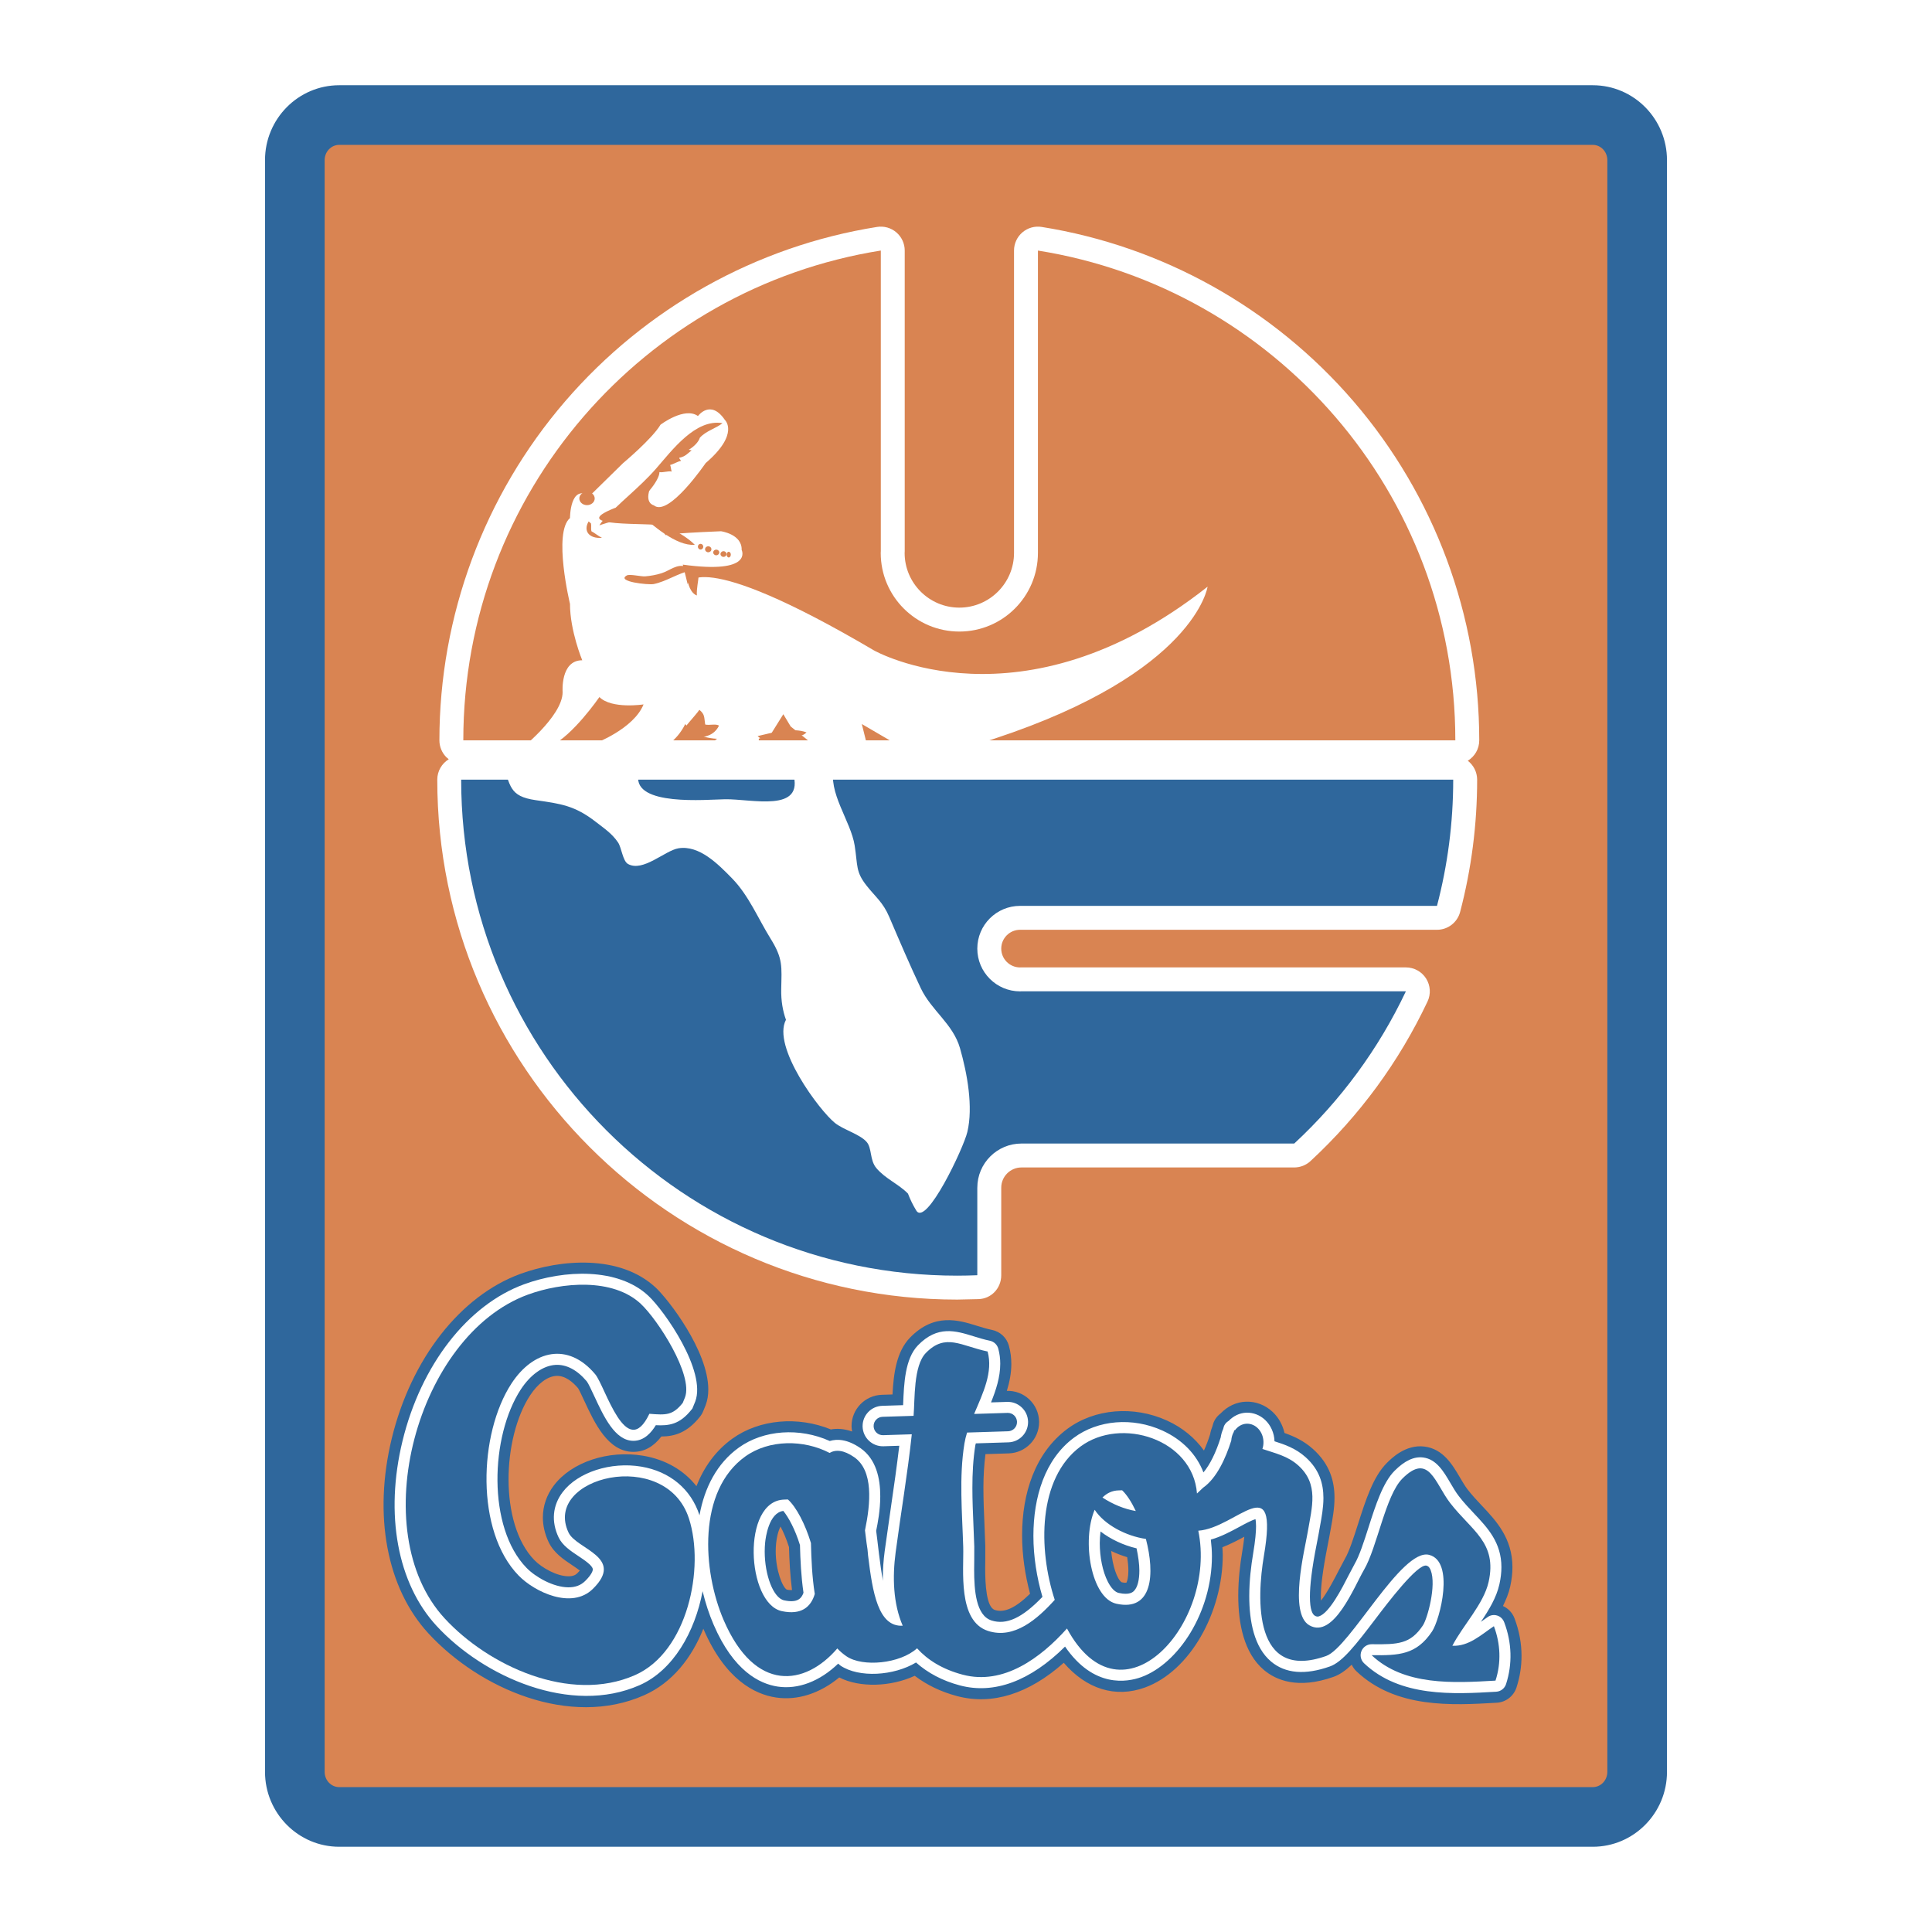<?xml version="1.0" encoding="utf-8"?>
<!-- Generator: Adobe Illustrator 13.0.0, SVG Export Plug-In . SVG Version: 6.00 Build 14948)  -->
<!DOCTYPE svg PUBLIC "-//W3C//DTD SVG 1.0//EN" "http://www.w3.org/TR/2001/REC-SVG-20010904/DTD/svg10.dtd">
<svg version="1.0" id="Layer_1" xmlns="http://www.w3.org/2000/svg" xmlns:xlink="http://www.w3.org/1999/xlink" x="0px" y="0px"
	 width="192.756px" height="192.756px" viewBox="0 0 192.756 192.756" enable-background="new 0 0 192.756 192.756"
	 xml:space="preserve">
<g>
	<polygon fill-rule="evenodd" clip-rule="evenodd" fill="#FFFFFF" points="0,0 192.756,0 192.756,192.756 0,192.756 0,0 	"/>
	<path fill-rule="evenodd" clip-rule="evenodd" fill="#2F679C" d="M33.843,8.504c-4.082,0-7.403,3.352-7.403,7.473v160.802
		c0,4.12,3.321,7.473,7.403,7.473h125.07c4.082,0,7.402-3.353,7.402-7.473V15.977c0-4.121-3.32-7.473-7.402-7.473H33.843
		L33.843,8.504z"/>
	<path fill-rule="evenodd" clip-rule="evenodd" fill="#D98452" d="M32.39,176.779V15.977c0-0.84,0.652-1.523,1.453-1.523h125.07
		c0.801,0,1.452,0.684,1.452,1.523v160.802c0,0.84-0.651,1.522-1.452,1.522H33.843C33.042,178.302,32.39,177.619,32.39,176.779
		L32.39,176.779z"/>
	<path fill-rule="evenodd" clip-rule="evenodd" fill="#FFFFFF" d="M146.441,75.899c0.686-0.419,1.144-1.172,1.144-2.034
		c0-12.417-4.457-24.431-12.549-33.829c-8.006-9.297-19.054-15.474-31.107-17.394c-0.688-0.11-1.392,0.088-1.923,0.541
		c-0.531,0.454-0.837,1.117-0.837,1.815v30.168c0,3.009-2.448,5.457-5.458,5.457c-3.004,0-5.448-2.441-5.456-5.444
		c0.003-0.064,0.009-0.173,0.009-0.176c0-0.004,0-30.007,0-30.007c0-0.698-0.306-1.361-0.837-1.814
		c-0.531-0.453-1.234-0.651-1.923-0.541c-12.056,1.917-23.105,8.094-31.113,17.391c-8.094,9.398-12.552,21.413-12.552,33.833
		c0,0.633,0.251,1.239,0.699,1.687c0.073,0.073,0.151,0.138,0.232,0.201c-0.685,0.419-1.143,1.172-1.143,2.034
		c0,28.603,23.27,51.873,51.874,51.873l2.102-0.046c1.298-0.027,2.291-1.086,2.291-2.383v-8.735c0-1.113,0.905-2.019,2.019-2.019
		h27.214c0.602,0,1.181-0.228,1.621-0.636c4.903-4.543,8.831-9.899,11.676-15.919c0.349-0.738,0.295-1.604-0.142-2.295
		c-0.438-0.69-1.198-1.109-2.016-1.109h-38.39c-0.039,0-0.01-0.001-0.049,0c0,0-0.034,0.002-0.063,0.003
		c-1.031-0.005-1.87-0.844-1.87-1.877c0-1.036,0.843-1.879,1.879-1.879h41.597c1.084,0,2.031-0.731,2.307-1.78
		c1.127-4.292,1.698-8.733,1.698-13.199C147.373,77.017,147.007,76.335,146.441,75.899L146.441,75.899z"/>
	<path fill-rule="evenodd" clip-rule="evenodd" fill="#D98452" d="M103.554,24.999v30.168c0,4.332-3.511,7.843-7.842,7.843
		c-4.331,0-7.842-3.511-7.842-7.843c0-0.064,0.008-0.127,0.009-0.191V24.997C64.27,28.752,46.224,49.2,46.224,73.865h98.975
		C145.199,49.203,127.158,28.758,103.554,24.999L103.554,24.999z"/>
	<path fill-rule="evenodd" clip-rule="evenodd" fill="#2F679C" d="M97.507,118.495c0-2.433,1.972-4.404,4.404-4.404h27.214
		c4.618-4.279,8.418-9.428,11.14-15.188h-38.39c-0.034,0.001-0.068,0.005-0.104,0.005c-2.355,0-4.265-1.909-4.265-4.264
		c0-2.355,1.909-4.265,4.265-4.265h41.597c1.055-4.021,1.619-8.241,1.619-12.593H46.011c0,27.332,22.157,49.487,49.488,49.487
		c0.672,0,1.341-0.017,2.007-0.043V118.495L97.507,118.495z"/>
	<path fill-rule="evenodd" clip-rule="evenodd" fill="#FFFFFF" d="M68.61,58.29c0,0,0.734-3.915,18.595,6.606
		c0,0,14.681,8.319,33.275-6.361c0,0-1.224,8.563-21.286,15.169c-20.063,6.606-0.489,0.245-0.489,0.245h-9.787l-2.936-1.713
		l0.489,1.958l-5.138,0.245l-2.447-1.958l-0.734-1.224l-1.223,1.958l-1.223,0.489v1.224l-6.117,0.245l1.957-1.468
		c0,0-2.202,0-3.181-1.468c0,0-0.734,1.713-2.446,2.447l-6.606-0.49c0,0,3.915-1.468,4.894-3.915c0,0-3.181,0.489-4.404-0.734
		c0,0-2.691,3.914-4.893,4.894l-3.181,0.489c0,0,4.404-3.426,4.404-5.873c0,0-0.245-3.18,1.958-3.18c0,0-1.223-2.937-1.223-5.627
		c0,0-1.713-7.096,0-8.564c0,0,0-3.425,1.957-2.202l3.342-3.279c0,0,2.874-2.395,3.735-3.832c0,0,2.395-1.82,3.735-0.862
		c0,0,1.245-1.724,2.682,0.383c0,0,1.51,1.374-1.916,4.31c0,0-3.704,5.438-5.171,4.214c0,0-1.024-0.201-0.29-1.914
		c0,0-4.159,2.202-5.138,3.915c0,0,4.894-1.958,6.606,0.979c0,0,0.019-0.171,5.526-0.394c0,0,2.107,0.287,2.059,1.862
		c0,0,1.224,2.447-5.872,1.468L68.61,58.29L68.61,58.29z"/>
	<path fill-rule="evenodd" clip-rule="evenodd" fill="#D98452" d="M57.799,49.732c0,0.368,0.343,0.666,0.767,0.666
		c0.423,0,0.767-0.298,0.767-0.666c0-0.368-0.343-0.667-0.767-0.667C58.142,49.065,57.799,49.364,57.799,49.732L57.799,49.732z"/>
	<path fill-rule="evenodd" clip-rule="evenodd" fill="#D98452" d="M60.153,51.963c1.543-1.755,3.621-3.283,5.297-5.202
		c1.601-1.832,3.931-4.999,6.636-4.541c-0.659,0.523-1.641,0.766-2.259,1.448c-0.134,0.428-0.565,0.873-1.105,1.202
		c0.092,0.029,0.187,0.049,0.283,0.062c-0.379,0.285-0.613,0.616-1.229,0.74c-0.046,0.087,0.154,0.183,0.146,0.321
		c-0.276,0.03-0.743,0.324-1.06,0.394c0.073,0.206,0.093,0.489,0.149,0.66c-0.351-0.082-0.863,0.124-1.217,0.055
		c-0.003,0.87-1.68,2.864-2.562,3.051L60.153,51.963L60.153,51.963z"/>
	<path fill-rule="evenodd" clip-rule="evenodd" fill="#D98452" d="M63.772,51.27c1.344,1.095,3.663,3.231,5.55,3.087
		c-1.258-1.283-3.167-1.778-4.282-3.268L63.772,51.27L63.772,51.27z"/>
	<path fill-rule="evenodd" clip-rule="evenodd" fill="#D98452" d="M69.628,54.543c0,0.157,0.12,0.285,0.269,0.285
		c0.148,0,0.269-0.127,0.269-0.285s-0.121-0.285-0.269-0.285C69.749,54.258,69.628,54.386,69.628,54.543L69.628,54.543z"/>
	<path fill-rule="evenodd" clip-rule="evenodd" fill="#D98452" d="M70.345,54.8c0,0.166,0.142,0.3,0.316,0.3s0.316-0.135,0.316-0.3
		s-0.142-0.299-0.316-0.299S70.345,54.635,70.345,54.8L70.345,54.8z"/>
	<path fill-rule="evenodd" clip-rule="evenodd" fill="#D98452" d="M71.157,55.118c0,0.156,0.135,0.283,0.302,0.283
		s0.302-0.126,0.302-0.283c0-0.157-0.135-0.283-0.302-0.283S71.157,54.961,71.157,55.118L71.157,55.118z"/>
	<path fill-rule="evenodd" clip-rule="evenodd" fill="#D98452" d="M71.883,55.277c0,0.157,0.135,0.285,0.3,0.285
		c0.166,0,0.3-0.127,0.3-0.285c0-0.157-0.134-0.285-0.3-0.285C72.018,54.992,71.883,55.12,71.883,55.277L71.883,55.277z"/>
	<path fill-rule="evenodd" clip-rule="evenodd" fill="#D98452" d="M72.498,55.335c0,0.157,0.093,0.284,0.208,0.284
		c0.115,0,0.208-0.127,0.208-0.284c0-0.157-0.093-0.285-0.208-0.285C72.591,55.05,72.498,55.178,72.498,55.335L72.498,55.335z"/>
	<path fill-rule="evenodd" clip-rule="evenodd" fill="#D98452" d="M58.728,52.023c-0.562,0.941,0.036,1.741,1.33,1.634
		c-0.367-0.168-0.702-0.475-1.053-0.654c-0.06-0.26,0.007-0.515-0.041-0.777L58.728,52.023L58.728,52.023z"/>
	<path fill-rule="evenodd" clip-rule="evenodd" fill="#D98452" d="M68.582,57.6c-0.002,0.605,0.323,1.592,0.943,1.81
		c-0.037-0.722,0.151-1.402,0.191-2.083c-0.166-0.008-0.307-0.101-0.464-0.11L68.582,57.6L68.582,57.6z"/>
	<path fill-rule="evenodd" clip-rule="evenodd" fill="#D98452" d="M68.486,56.546c-0.955-0.335-1.615,0.369-2.49,0.647
		c-0.519,0.165-1.092,0.265-1.628,0.311c-0.379,0.033-1.54-0.249-1.82-0.097c-1.143,0.62,2.148,0.969,2.665,0.866
		c1.226-0.244,2.418-1.068,3.656-1.343L68.486,56.546L68.486,56.546z"/>
	<path fill-rule="evenodd" clip-rule="evenodd" fill="#D98452" d="M61.329,50.686c-5.047,2.005,3.777,1.402,4.725,1.77
		c-0.83-1.375-2.341-1.963-3.991-1.77H61.329L61.329,50.686z"/>
	<path fill-rule="evenodd" clip-rule="evenodd" fill="#D98452" d="M67.76,73.44c0.469-0.899,1.537-1.939,2.019-2.622
		c0.57,0.482,0.457,0.73,0.579,1.466c0.383,0.109,1.094-0.107,1.376,0.117c-0.595,1.209-1.899,1.309-3.469,1.039H67.76L67.76,73.44z
		"/>
	<path fill-rule="evenodd" clip-rule="evenodd" fill="#D98452" d="M77.477,73.807c-0.837-0.064-1.341,0.172-1.887-0.367
		c1.412-0.34,3.512-0.899,4.875-0.367c-0.545,0.538-1.05,0.305-1.887,0.367L77.477,73.807L77.477,73.807z"/>
	<path fill-rule="evenodd" clip-rule="evenodd" fill="#FFFFFF" d="M95.779,104.577c-0.697-2.431-2.857-3.753-3.915-5.988
		c-1.079-2.281-2.127-4.727-3.146-7.115c-0.625-1.464-1.386-1.998-2.272-3.13c-1.087-1.391-0.857-1.931-1.173-3.975
		c-0.379-2.455-2.738-5.35-2.044-7.828l-0.217-0.187c-1.035,0.536-2.729,0.172-3.896,0.769c1.202,4.017-4.113,2.576-6.772,2.619
		c-1.899,0.031-9.095,0.706-8.661-2.363c-4.214-1.02-9.277-1.098-13.582-1.335c0.848,2.355,0.666,3.401,3.346,3.788
		c2.508,0.361,3.899,0.534,6.006,2.174c0.83,0.646,1.626,1.169,2.218,2.058c0.337,0.506,0.464,1.835,0.976,2.13
		c1.491,0.857,3.7-1.34,5.042-1.559c2.076-0.337,3.953,1.571,5.35,3.001c1.667,1.707,2.588,3.995,3.852,6.029
		c1.241,1.999,1.095,2.749,1.052,5.032c-0.022,1.167,0.156,2.162,0.473,3.047c-1.42,2.685,3.353,9.069,4.886,10.293
		c0.848,0.678,2.419,1.098,3.128,1.854c0.598,0.639,0.312,1.818,1.001,2.646c0.881,1.057,2.24,1.603,3.158,2.551
		c0.216,0.561,0.485,1.131,0.832,1.694c0.995,1.615,4.707-6.22,5.091-7.839C97.11,110.432,96.501,107.094,95.779,104.577
		L95.779,104.577z"/>
	<path fill-rule="evenodd" clip-rule="evenodd" fill="#2F679C" d="M78.497,158.596c-0.435-0.245-1.104-1.932-1.104-3.827
		c0-0.537,0.054-1.09,0.182-1.632c0.078-0.327,0.183-0.608,0.296-0.835c0.28,0.518,0.579,1.217,0.848,2.052
		c0.037,1.32,0.107,2.792,0.301,4.288C78.923,158.651,78.767,158.651,78.497,158.596L78.497,158.596L78.497,158.596z
		 M151.105,161.466c-0.21-0.554-0.624-0.994-1.155-1.234c0.304-0.62,0.571-1.257,0.72-1.929c0.156-0.701,0.226-1.346,0.226-1.942
		c0-2.904-1.65-4.655-3.023-6.111c-0.489-0.519-0.995-1.056-1.454-1.65c-0.256-0.333-0.502-0.753-0.763-1.196
		c-0.744-1.267-1.67-2.843-3.53-3.08c-1.887-0.24-3.302,1.177-3.767,1.643c-1.355,1.357-2.092,3.657-2.87,6.092
		c-0.429,1.337-0.871,2.719-1.299,3.448l-0.625,1.18c-0.31,0.608-1.103,2.162-1.77,3.007c-0.01-0.128-0.015-0.272-0.015-0.436
		c0-0.939,0.167-2.494,0.676-5.048l0.188-0.983l0.139-0.775c0.172-0.938,0.36-1.967,0.36-3.021c0-1.641-0.457-3.342-2.143-4.859
		c-0.926-0.833-1.934-1.282-2.846-1.603c-0.181-0.806-0.592-1.548-1.185-2.104c-0.731-0.688-1.674-1.049-2.653-1.019
		c-0.965,0.03-1.853,0.461-2.53,1.169c-0.366,0.28-0.652,0.657-0.774,1.118c0,0-0.031,0.121-0.032,0.124
		c-0.111,0.271-0.193,0.55-0.247,0.844c-0.205,0.649-0.414,1.18-0.616,1.619c-0.895-1.253-2.146-2.29-3.682-2.989
		c-3.331-1.518-7.239-1.189-9.957,0.836c-3.22,2.399-4.503,6.426-4.503,10.605c0,1.965,0.294,3.956,0.794,5.835
		c-1.455,1.418-2.563,1.928-3.513,1.62c-0.854-0.276-0.964-2.589-0.964-4.164c0-0.318,0.005-0.606,0.009-0.842l0.002-1.361
		l-0.081-2.101c-0.055-1.277-0.107-2.522-0.107-3.738c0-1.14,0.068-2.249,0.204-3.343c1.143-0.036,2.33-0.073,2.33-0.073
		c1.687-0.055,3.021-1.442,3.021-3.117c0-0.033,0-0.066-0.002-0.101c-0.025-0.831-0.374-1.604-0.982-2.175
		c-0.607-0.57-1.4-0.87-2.233-0.844c0.263-0.862,0.447-1.758,0.447-2.687c0-0.594-0.073-1.2-0.242-1.818
		c-0.219-0.798-0.865-1.405-1.675-1.574c-0.534-0.111-1.046-0.27-1.541-0.423c-1.781-0.553-4.22-1.309-6.65,1.191
		c-1.38,1.423-1.643,3.667-1.745,5.669c-0.481,0.016-1.066,0.033-1.066,0.033c-1.687,0.054-3.022,1.442-3.022,3.117
		c0,0.033,0.001,0.066,0.002,0.1c0.004,0.153,0.032,0.3,0.059,0.446c-0.822-0.291-1.539-0.312-2.125-0.207
		c-3.287-1.343-7.123-1.021-9.823,0.916c-1.674,1.201-2.844,2.853-3.589,4.743c-1.251-1.592-3.089-2.659-5.316-3.035
		c-3.48-0.587-7.144,0.633-8.909,2.966c-0.727,0.96-1.095,2.059-1.095,3.191c0,0.814,0.19,1.646,0.574,2.457v0.001
		c0.511,1.078,1.492,1.731,2.356,2.309c0.22,0.146,0.525,0.353,0.757,0.532c-0.064,0.075-0.145,0.162-0.25,0.265
		c-0.148,0.146-0.385,0.312-0.905,0.306c-1.143-0.014-2.611-0.826-3.372-1.605c-3.543-3.631-3.2-12.212-0.445-16.429
		c0.779-1.191,1.73-1.905,2.61-1.957c0.9-0.054,1.68,0.63,2.186,1.226c0.124,0.19,0.399,0.782,0.603,1.222
		c1.06,2.28,2.379,5.119,4.907,5.13c1.085,0.005,2.021-0.514,2.8-1.533c1.296-0.01,2.56-0.354,3.855-1.978
		c0.132-0.165,0.239-0.348,0.318-0.543l0.227-0.558c0.008-0.021,0.016-0.041,0.024-0.062c0.179-0.479,0.258-1,0.258-1.546
		c0-3.868-4.007-9.016-5.245-10.168c-3.586-3.338-9.515-2.823-13.502-1.369c-5.987,2.186-10.904,8.478-12.834,16.421
		c-1.862,7.665-0.498,14.932,3.651,19.438c5.103,5.542,14.131,9.446,21.514,6.186c2.839-1.253,4.771-3.756,5.922-6.64
		c0.004,0.011,0.009,0.021,0.014,0.032c2.185,5.065,5.133,6.507,7.222,6.825c2.152,0.327,4.38-0.396,6.325-1.999
		c2.039,1.048,5.171,0.935,7.528-0.165c1.188,0.903,2.592,1.591,4.221,2.024c3.519,0.936,7.16-0.225,10.649-3.321
		c2.251,2.615,5.148,3.539,8.106,2.464c4.498-1.636,7.758-7.494,7.758-13.229c0-0.255-0.024-0.508-0.037-0.762
		c0.797-0.312,1.534-0.697,2.188-1.053c-0.042,0.406-0.108,0.904-0.215,1.534c-0.202,1.194-0.391,2.739-0.391,4.349
		c0,2.771,0.559,5.731,2.566,7.419c1.199,1.008,3.378,1.944,6.941,0.681c0.613-0.217,1.196-0.625,1.814-1.214
		c0.114,0.242,0.268,0.468,0.47,0.659c3.935,3.724,9.516,3.398,14.001,3.137c0.903-0.053,1.684-0.652,1.965-1.513
		c0.337-1.029,0.505-2.089,0.505-3.155C151.803,163.957,151.57,162.695,151.105,161.466L151.105,161.466L151.105,161.466z
		 M112.459,155.36c0.082,0.517,0.119,0.967,0.119,1.333c0,0.651-0.101,1.05-0.199,1.212c-0.052,0.009-0.177,0.019-0.47-0.042
		c-0.45-0.292-0.91-1.622-1.045-3.122C111.373,154.988,111.908,155.193,112.459,155.36L112.459,155.36z"/>
	<path fill-rule="evenodd" clip-rule="evenodd" fill="#FFFFFF" d="M113.149,158.714c-0.109,0.113-0.441,0.458-1.531,0.215
		c-0.374-0.083-0.76-0.479-1.086-1.116c-0.531-1.035-0.808-2.471-0.808-3.853c0-0.397,0.031-0.786,0.077-1.164
		c1.007,0.771,2.269,1.372,3.594,1.682c0.169,0.8,0.279,1.564,0.279,2.212C113.675,157.627,113.498,158.352,113.149,158.714
		L113.149,158.714L113.149,158.714z M78.236,159.668L78.236,159.668c-1.078-0.23-1.941-2.511-1.941-4.874
		c0-0.295,0.014-0.591,0.042-0.885c0.049-0.512,0.372-2.979,1.815-3.164c0.513,0.625,1.165,1.812,1.661,3.406
		c0.039,1.456,0.111,3.11,0.352,4.758C79.966,159.465,79.58,159.954,78.236,159.668L78.236,159.668L78.236,159.668z
		 M150.075,161.855c-0.12-0.319-0.371-0.571-0.696-0.671c-0.326-0.1-0.67-0.051-0.947,0.146c0,0-0.591,0.417-0.684,0.482
		c0.804-1.189,1.552-2.421,1.848-3.748c0.138-0.621,0.2-1.188,0.2-1.711c0-2.459-1.381-3.924-2.725-5.349
		c-0.508-0.539-1.033-1.096-1.525-1.734c-0.299-0.388-0.574-0.857-0.841-1.311c-0.686-1.169-1.395-2.377-2.72-2.546
		c-0.908-0.115-1.84,0.319-2.849,1.329c-1.167,1.169-1.896,3.446-2.601,5.648c-0.445,1.395-0.907,2.836-1.397,3.671l-0.593,1.121
		c-0.623,1.225-1.918,3.771-2.957,4.081c-0.117,0.035-0.231,0.038-0.404-0.062c-0.23-0.131-0.494-0.571-0.494-1.897
		c0-1.08,0.175-2.747,0.687-5.312l0.182-0.952l0.141-0.79c0.164-0.897,0.338-1.844,0.338-2.789c0-1.414-0.389-2.827-1.773-4.073
		c-0.988-0.891-2.102-1.271-3.107-1.591c-0.025-0.817-0.368-1.596-0.94-2.133c-0.518-0.486-1.18-0.742-1.864-0.721
		c-0.668,0.021-1.286,0.32-1.766,0.814c-0.242,0.142-0.433,0.362-0.507,0.642c0,0-0.039,0.148-0.043,0.164
		c-0.122,0.267-0.206,0.551-0.249,0.852c-0.479,1.516-1.074,2.717-1.721,3.488c-0.69-1.801-2.106-3.271-4.089-4.174
		c-2.971-1.354-6.441-1.072-8.843,0.717c-2.895,2.157-4.033,5.918-4.033,9.787c0,2.077,0.341,4.175,0.902,6.085
		c-2.01,2.101-3.596,2.836-5.088,2.354c-1.542-0.499-1.727-2.992-1.727-5.07c0-0.349,0.005-0.687,0.01-1l0.003-1.312l-0.081-2.087
		c-0.053-1.242-0.107-2.504-0.107-3.759c0-1.438,0.071-2.867,0.294-4.248c0.01-0.06,0.035-0.132,0.047-0.192
		c1.059-0.033,3.259-0.103,3.259-0.103c1.091-0.035,1.955-0.934,1.955-2.017c0-0.021-0.001-0.044-0.001-0.065
		c-0.018-0.538-0.243-1.038-0.637-1.407c-0.393-0.369-0.906-0.563-1.445-0.546c0,0-0.808,0.025-1.614,0.051
		c0.495-1.223,0.922-2.523,0.922-3.855c0-0.5-0.06-1.004-0.198-1.51c-0.109-0.398-0.433-0.703-0.838-0.787
		c-0.585-0.122-1.122-0.289-1.642-0.45c-1.758-0.544-3.576-1.107-5.534,0.908c-1.295,1.334-1.394,3.829-1.474,5.833
		c0,0-0.005,0.107-0.007,0.137c-0.918,0.029-2.086,0.065-2.086,0.065c-1.091,0.035-1.955,0.934-1.955,2.018
		c0,0.021,0,0.042,0.001,0.063c0.035,1.112,0.969,1.989,2.081,1.954c0,0,0.797-0.024,1.578-0.05
		c-0.244,2.04-0.531,4.079-0.823,6.061l-0.633,4.455c-0.123,0.931-0.184,1.821-0.184,2.673c0,0.101,0.011,0.195,0.012,0.295
		c-0.153-0.826-0.278-1.728-0.39-2.646c0,0,0.006,0.061,0.006,0.062l-0.164-1.372c0-0.002,0.009,0.061,0.009,0.061
		s-0.104-0.828-0.139-1.102c0.158-0.763,0.409-2.059,0.409-3.46c0-1.786-0.414-3.708-1.973-4.788
		c-1.301-0.9-2.328-0.939-3.067-0.714c-3.01-1.356-6.588-1.123-9.07,0.657c-2.192,1.572-3.432,4.015-3.925,6.756
		c-0.002-0.008-0.004-0.016-0.007-0.023c-0.84-2.591-2.954-4.353-5.799-4.833c-3.043-0.514-6.344,0.557-7.848,2.545
		c-1.008,1.331-1.151,2.934-0.403,4.513l0,0c0.38,0.804,1.19,1.343,1.972,1.864c0.592,0.395,1.404,0.936,1.438,1.307
		c0.018,0.194-0.175,0.609-0.772,1.193c-0.434,0.425-0.986,0.628-1.688,0.619c-1.482-0.017-3.243-1.011-4.147-1.938
		c-3.938-4.035-3.61-13.16-0.579-17.799c0.972-1.487,2.235-2.382,3.466-2.455c1.085-0.064,2.165,0.505,3.122,1.646
		c0.143,0.171,0.483,0.902,0.731,1.437c0.977,2.103,2.084,4.485,3.914,4.493c1.106,0.005,1.825-0.865,2.241-1.559
		c1.313,0.069,2.38-0.072,3.549-1.538l0.1-0.124l0.287-0.705c1.126-3.026-3.047-9.023-4.693-10.556
		c-3.015-2.807-8.388-2.595-12.375-1.14c-5.646,2.061-10.297,8.056-12.142,15.646c-1.775,7.308-0.507,14.198,3.392,18.432
		c4.719,5.125,13.423,8.943,20.259,5.925c3.372-1.489,5.526-5.323,6.292-9.377c0.276,1.161,0.646,2.288,1.1,3.341
		c1.985,4.602,4.563,5.896,6.377,6.172c2.051,0.312,4.209-0.519,6.049-2.287c0.082,0.061,0.15,0.143,0.234,0.199
		c1.845,1.24,5.321,1.02,7.533-0.313c1.172,1.043,2.628,1.821,4.375,2.286c3.421,0.91,7.026-0.434,10.493-3.874
		c2.856,4.168,6.211,3.552,7.603,3.046c3.711-1.349,7.051-6.473,7.051-12.067c0-0.547-0.044-1.099-0.11-1.651
		c1.03-0.291,2.003-0.813,2.889-1.294c0.498-0.271,1.191-0.642,1.568-0.745c0.027,0.133,0.055,0.345,0.055,0.697
		c0,0.546-0.065,1.412-0.295,2.77c-0.196,1.156-0.382,2.665-0.382,4.215c0,2.494,0.481,5.099,2.181,6.526
		c1.424,1.196,3.397,1.36,5.864,0.486c1.237-0.439,2.548-2.106,4.586-4.792c1.134-1.496,4.147-5.469,5.042-5.268
		c0.09,0.022,0.277,0.068,0.432,0.467c0.585,1.505-0.33,4.822-0.781,5.498c-1.236,1.85-2.456,1.912-5.098,1.877
		c-0.454-0.006-0.864,0.267-1.035,0.687c-0.171,0.421-0.066,0.902,0.264,1.214c3.589,3.397,8.907,3.087,13.181,2.838
		c0.451-0.026,0.841-0.326,0.982-0.757C150.906,166.024,150.845,163.892,150.075,161.855L150.075,161.855z"/>
	<path fill-rule="evenodd" clip-rule="evenodd" fill="#2F679C" d="M149.046,162.244c-1.271,0.854-2.501,2.032-4.144,1.956
		c1.03-2.007,3.129-4.171,3.618-6.375c0.876-3.938-1.696-5.093-3.847-7.883c-1.508-1.956-2.109-5.074-4.758-2.422
		c-1.686,1.688-2.513,6.857-3.827,9.099c-0.94,1.604-3.022,6.93-5.451,5.54c-2.079-1.189-0.465-7.526-0.165-9.302
		c0.425-2.516,1.132-4.78-0.945-6.651c-1.07-0.963-2.351-1.223-3.576-1.643c0.075-0.226,0.114-0.471,0.105-0.727
		c-0.031-1.018-0.78-1.82-1.671-1.792c-0.487,0.016-0.91,0.281-1.194,0.68c-0.014-0.019-0.03-0.034-0.045-0.055
		c-0.016,0.065-0.035,0.133-0.053,0.2c-0.145,0.252-0.23,0.546-0.251,0.862c-0.553,1.756-1.452,3.749-2.809,4.699l-0.61,0.578
		c-0.409-5.42-7.583-7.696-11.631-4.68c-4.263,3.177-4.213,10.256-2.56,15.29c-1.727,1.91-4.032,3.948-6.655,3.101
		c-3.055-0.989-2.406-6.095-2.477-8.396c-0.104-3.448-0.425-6.932,0.121-10.305c0.059-0.361,0.15-0.725,0.263-1.091l4.094-0.128
		c0.507-0.017,0.904-0.44,0.889-0.946c-0.017-0.507-0.439-0.904-0.946-0.888l-3.333,0.104c0.878-2.067,1.909-4.17,1.345-6.229
		c-2.634-0.549-4.2-1.871-6.162,0.148c-1.252,1.289-1.083,4.616-1.224,6.271l-3.098,0.097c-0.506,0.017-0.904,0.439-0.888,0.946
		c0.016,0.506,0.439,0.903,0.946,0.888l2.862-0.09c-0.427,3.995-1.103,7.915-1.615,11.801c-0.322,2.44-0.252,5.069,0.708,7.298
		c-2.443,0.139-3.007-3.307-3.454-6.988c-0.027-0.419-0.077-0.837-0.15-1.252c-0.051-0.429-0.104-0.854-0.16-1.273
		c0.567-2.715,0.856-5.964-1.076-7.302c-1.043-0.722-1.842-0.777-2.455-0.424c-2.575-1.34-6.024-1.357-8.414,0.356
		c-4.761,3.415-4.284,11.388-2.148,16.339c3.135,7.266,8.119,6.556,11.332,2.812c0.279,0.297,0.588,0.563,0.932,0.794
		c1.607,1.081,5.319,0.737,7.025-0.808c1.053,1.167,2.529,2.093,4.551,2.631c4.071,1.082,7.788-1.673,10.406-4.607
		c5.454,10.12,15.009-0.492,13.102-9.757c3.826-0.271,8.049-6.385,6.548,2.492c-0.726,4.289-1.073,12.587,6.211,10.006
		c2.35-0.833,7.52-10.762,10.258-10.091c2.586,0.635,1.106,6.444,0.303,7.646c-1.556,2.328-3.294,2.402-6.027,2.365
		c3.241,3.068,8.165,2.783,12.359,2.539C149.792,165.888,149.705,163.989,149.046,162.244L149.046,162.244L149.046,162.244z
		 M78.006,160.744c-3.534-0.754-4.049-11.048,0.26-11.131l0.343-0.012c0.837,0.749,1.733,2.471,2.299,4.348
		c0.041,1.582,0.109,3.368,0.382,5.081C80.903,160.358,79.916,161.152,78.006,160.744L78.006,160.744L78.006,160.744z
		 M111.954,148.686c0.46,0.428,0.938,1.167,1.365,2.069c-1.155-0.197-2.279-0.666-3.326-1.345c0.434-0.438,0.973-0.701,1.627-0.714
		L111.954,148.686L111.954,148.686L111.954,148.686z M111.379,160.004c-2.522-0.563-3.475-6.296-2.164-9.375
		c0.98,1.5,3.129,2.625,5.111,2.911C115.239,157.022,115.006,160.812,111.379,160.004L111.379,160.004z"/>
	<path fill-rule="evenodd" clip-rule="evenodd" fill="#2F679C" d="M56.726,152.91c0.791,1.669,5.661,2.444,2.414,5.623
		c-2.102,2.057-5.79,0.308-7.393-1.336c-4.312-4.418-4.003-14.135-0.712-19.171c2.162-3.309,5.633-4.159,8.353-0.913
		c0.994,1.186,3.102,8.776,5.401,3.94c1.662,0.135,2.328,0.168,3.329-1.087l0.227-0.558c0.831-2.233-2.705-7.734-4.424-9.334
		c-2.79-2.598-7.872-2.144-11.247-0.912c-11.085,4.046-16.352,23.572-8.317,32.298c4.35,4.724,12.514,8.528,19.004,5.663
		c5.241-2.314,6.977-10.682,5.374-15.627C66.412,144.336,54.098,147.361,56.726,152.91L56.726,152.91z"/>
</g>
</svg>
